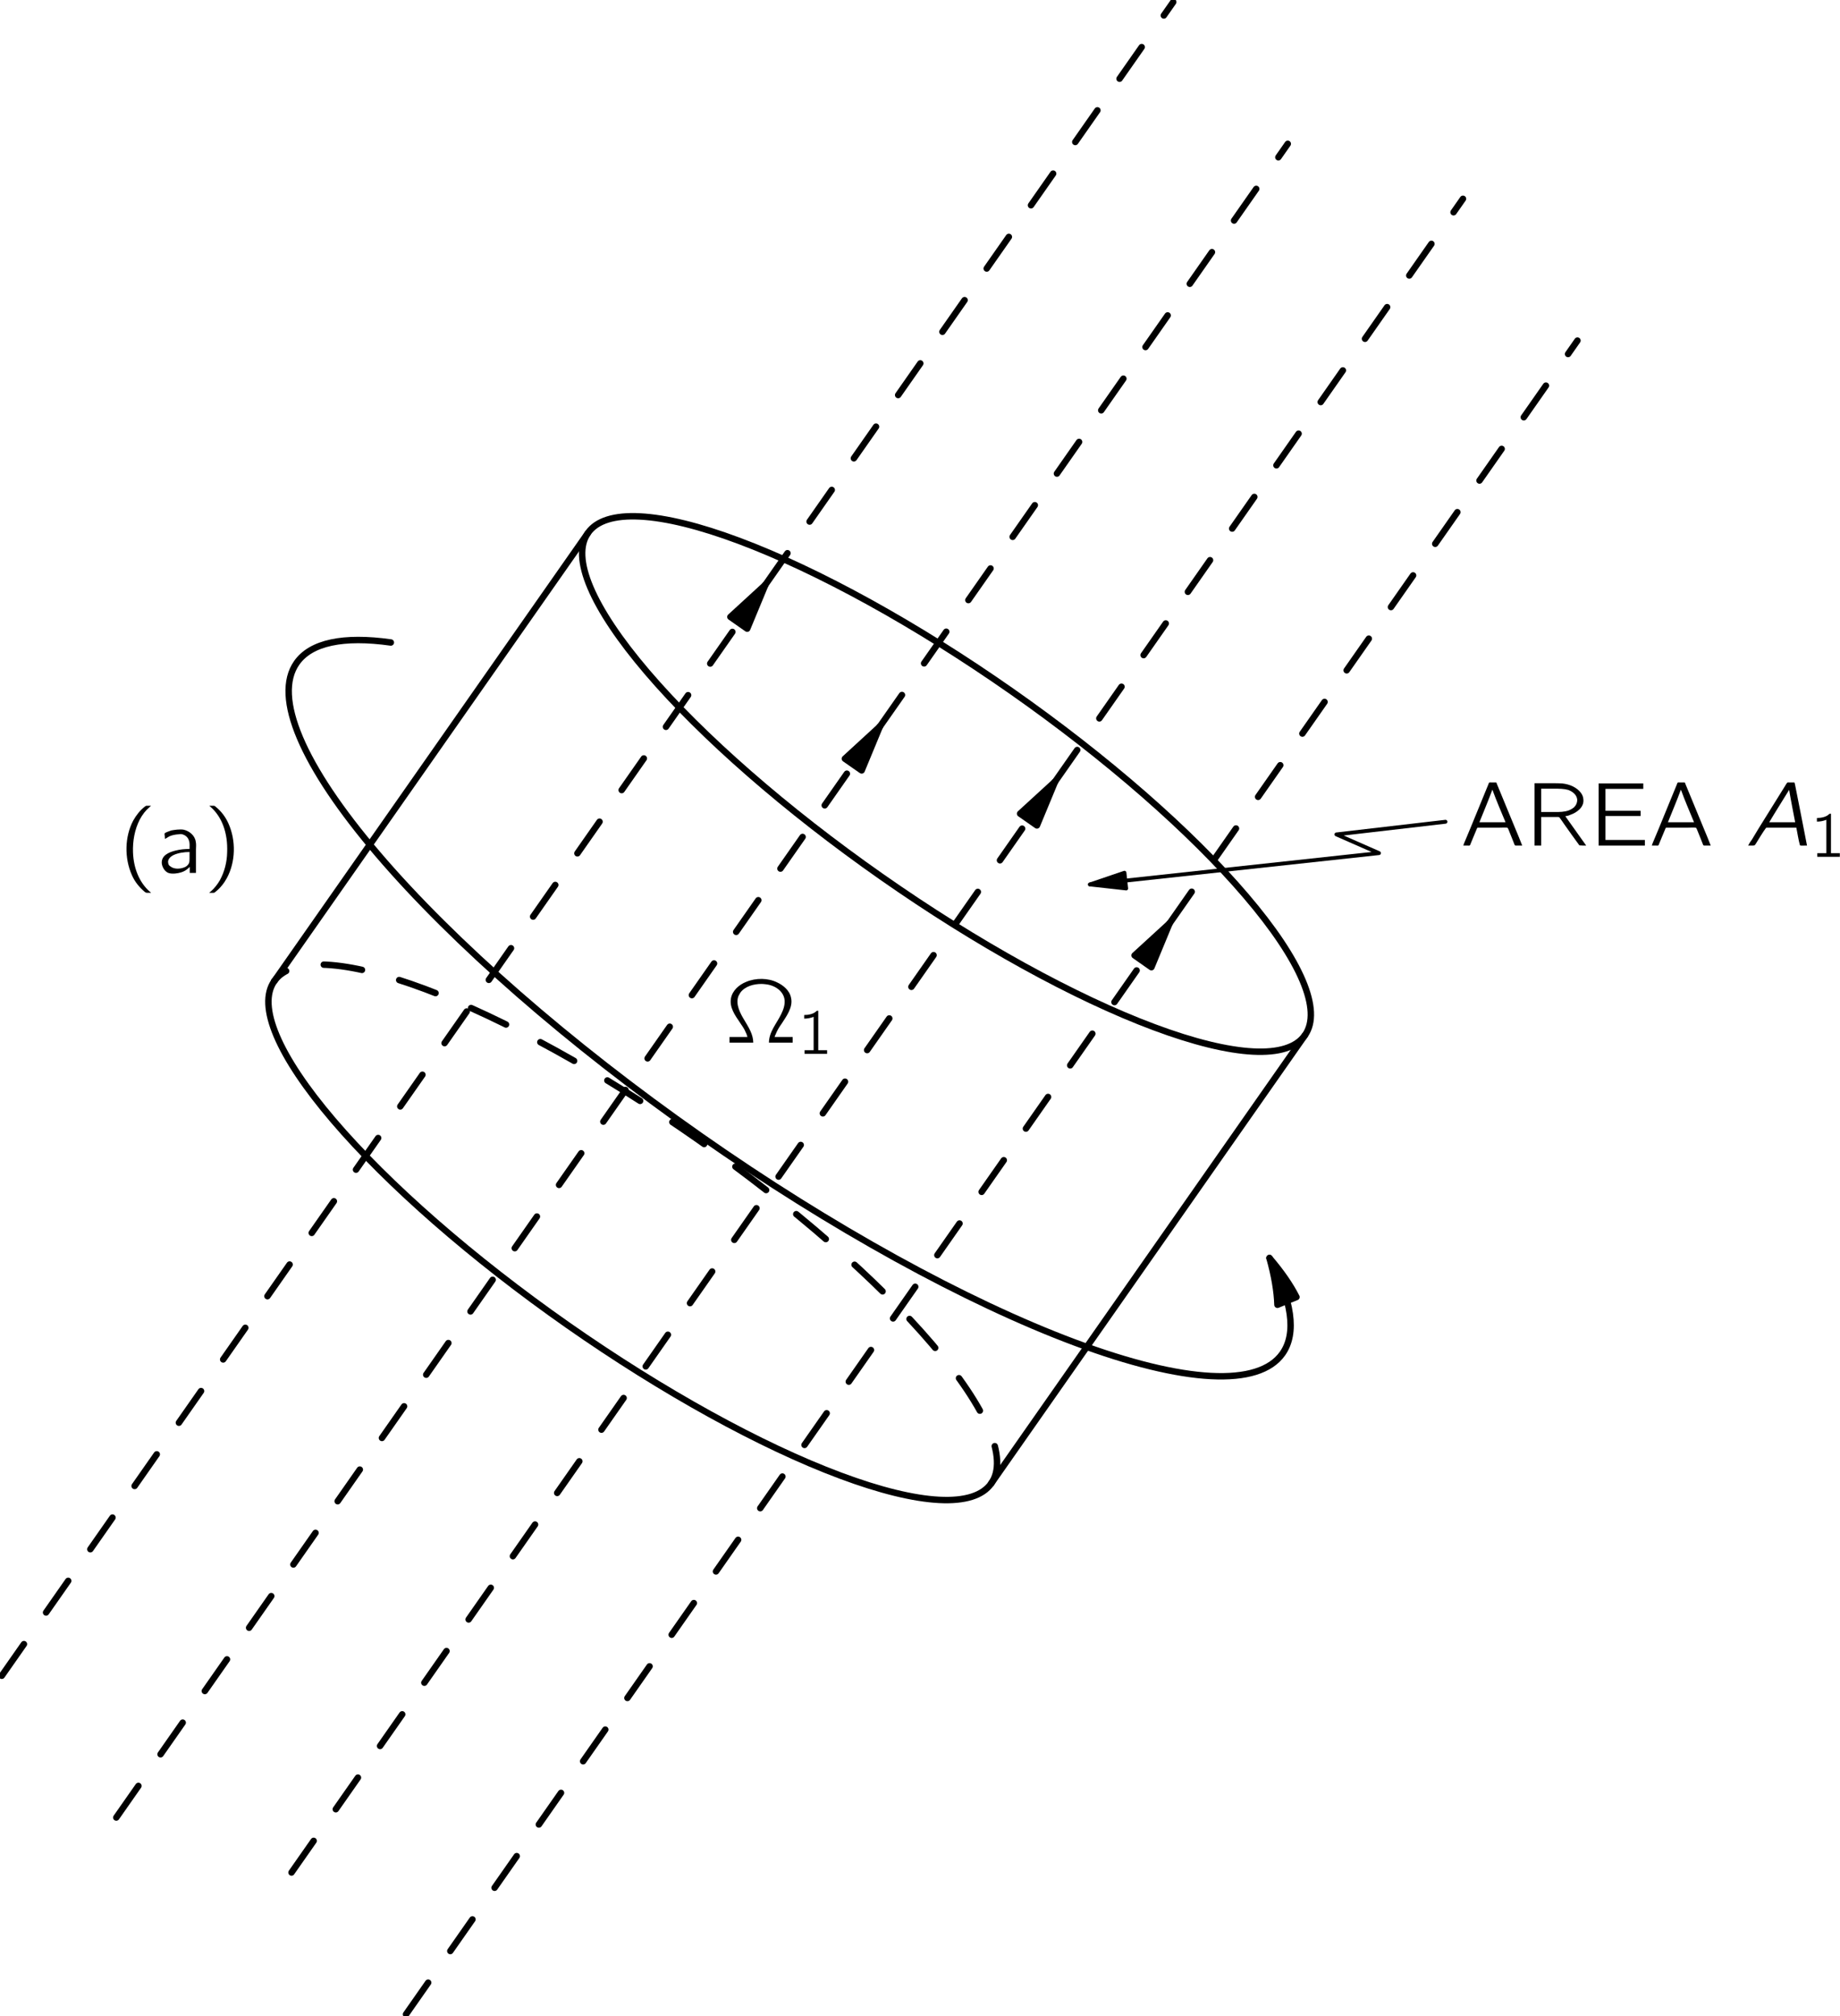<?xml version="1.0" encoding="UTF-8" standalone="no"?>
<!-- Created with Inkscape (http://www.inkscape.org/) -->
<svg xmlns:dc="http://purl.org/dc/elements/1.1/" xmlns:cc="http://creativecommons.org/ns#" xmlns:rdf="http://www.w3.org/1999/02/22-rdf-syntax-ns#" xmlns:svg="http://www.w3.org/2000/svg" xmlns="http://www.w3.org/2000/svg" xmlns:xlink="http://www.w3.org/1999/xlink" version="1.1" width="198.2pt" height="217.1pt" viewBox="0 0 142.992 156.646" id="svg10216">
  <defs id="defs10218">
    <g id="g10220">
      <g id="glyph0-0"/>
      <g id="glyph0-1">
        <path d="M 2.578,1.547 C 2.547,1.5 2.5,1.469 2.453,1.438 1.688,0.75 1.219,-0.312 1.172,-1.594 c -0.031,-0.875 0.125,-1.781 0.531,-2.562 0.203,-0.375 0.438,-0.688 0.75,-0.953 C 2.5,-5.156 2.547,-5.188 2.578,-5.219 l -0.25,0 c -0.156,0 -0.141,0 -0.25,0.078 -0.359,0.281 -0.656,0.656 -0.891,1.078 -0.656,1.234 -0.703,2.906 -0.094,4.25 0.219,0.5 0.562,0.922 0.984,1.281 0.094,0.062 0.094,0.078 0.25,0.078 l 0.25,0 z m 0,0" id="path10224"/>
      </g>
      <g id="glyph0-2">
        <path d="m 0.641,-2.641 c 0.125,-0.062 0.219,-0.141 0.344,-0.203 C 1.203,-2.938 1.438,-2.984 1.688,-3 1.75,-3.016 1.828,-3.016 1.906,-3.016 c 0.281,0.047 0.516,0.234 0.594,0.5 0.078,0.203 0.047,0.453 0.047,0.656 -0.359,0 -0.734,0.031 -1.094,0.125 -0.5,0.125 -1.125,0.375 -1.062,1.016 0.047,0.281 0.203,0.562 0.469,0.703 C 1.031,0.062 1.234,0.062 1.438,0.047 1.734,0.016 2.062,-0.062 2.312,-0.25 c 0.094,-0.062 0.172,-0.141 0.25,-0.219 l 0,0.469 0.484,0 0,-1.828 c 0,-0.188 0.031,-0.391 -0.016,-0.594 -0.062,-0.484 -0.5,-0.844 -0.953,-0.938 -0.281,-0.047 -0.719,0.016 -0.953,0.062 -0.078,0.031 -0.469,0.156 -0.5,0.219 -0.031,0.031 -0.016,0.094 -0.016,0.125 0.016,0.109 0.031,0.203 0.031,0.312 z m 1.906,1.016 0,0.516 c 0,0.141 0,0.266 -0.062,0.391 -0.078,0.141 -0.219,0.25 -0.375,0.297 -0.328,0.125 -0.781,0.141 -1.062,-0.094 C 0.969,-0.562 0.906,-0.641 0.891,-0.75 0.812,-1.047 1.078,-1.281 1.312,-1.391 1.641,-1.547 2.109,-1.625 2.547,-1.625 z m 0,0" id="path10227"/>
      </g>
      <g id="glyph0-3">
        <path d="m 0.438,-5.219 c 0.031,0.031 0.078,0.062 0.125,0.109 0.859,0.766 1.328,2 1.266,3.516 -0.016,0.75 -0.203,1.5 -0.562,2.156 C 1.078,0.891 0.844,1.188 0.562,1.438 0.516,1.469 0.469,1.5 0.438,1.547 l 0.25,0 c 0.156,0 0.141,0 0.234,-0.078 0.375,-0.297 0.672,-0.672 0.891,-1.078 0.672,-1.25 0.719,-2.906 0.109,-4.25 C 1.688,-4.375 1.359,-4.797 0.938,-5.141 0.844,-5.219 0.844,-5.219 0.688,-5.219 l -0.25,0 z m 0,0" id="path10230"/>
      </g>
      <g id="glyph0-4">
        <path d="m 1.734,-0.438 -1.391,0 0,0.438 1.844,0 c 0,-0.641 -0.359,-1.188 -0.672,-1.719 -0.297,-0.484 -0.75,-1.266 -0.469,-1.922 0.047,-0.094 0.094,-0.172 0.141,-0.25 0.375,-0.5 1.047,-0.672 1.641,-0.672 0.125,0 0.25,0.016 0.375,0.031 C 3.922,-4.438 4.562,-3.969 4.625,-3.297 4.656,-2.906 4.516,-2.531 4.344,-2.188 4,-1.484 3.406,-0.828 3.406,0 L 5.25,0 l 0,-0.438 -1.406,0 C 3.875,-0.516 3.891,-0.594 3.938,-0.672 4.047,-0.953 4.219,-1.234 4.391,-1.469 4.75,-2.031 5.297,-2.75 5.125,-3.484 5.016,-4.062 4.5,-4.469 4.062,-4.672 3.359,-5.031 2.391,-5.047 1.625,-4.719 1.078,-4.5 0.562,-4.047 0.453,-3.438 c -0.125,0.688 0.312,1.312 0.688,1.859 0.172,0.281 0.328,0.438 0.469,0.797 0.062,0.109 0.094,0.234 0.125,0.344 z m 0,0" id="path10233"/>
      </g>
      <g id="glyph0-5">
        <path d="M 0.219,0 0.578,0 C 0.625,0 0.688,0.016 0.719,-0.016 0.75,-0.031 0.75,-0.062 0.766,-0.094 c 0.109,-0.25 0.453,-1.109 0.5,-1.203 0.016,-0.062 0.031,-0.094 0.109,-0.094 l 1.672,0 c 0.188,0 0.375,-0.016 0.562,0 0.078,0 0.094,0.094 0.125,0.156 C 3.812,-1.031 4.188,-0.125 4.203,-0.062 4.234,0.016 4.297,0 4.406,0 L 4.797,0 C 4.625,-0.453 4.438,-0.891 4.25,-1.344 L 2.812,-4.828 C 2.797,-4.859 2.797,-4.906 2.766,-4.906 c -0.047,0 -0.094,0 -0.141,0 l -0.25,0 c -0.047,0 -0.109,-0.016 -0.141,0.016 C 2.203,-4.875 2.188,-4.844 2.188,-4.812 L 0.766,-1.344 0.406,-0.484 C 0.344,-0.328 0.266,-0.172 0.219,0 z M 2.484,-4.328 C 2.797,-3.469 3.156,-2.641 3.5,-1.812 l -2.031,0 c 0.328,-0.828 0.688,-1.656 1,-2.516 l 0.016,0 z m 0,0" id="path10236"/>
      </g>
      <g id="glyph0-6">
        <path d="M 0.734,-4.844 0.734,0 1.25,0 l 0,-2.219 1.031,0 c 0.141,0 0.266,-0.016 0.375,0.016 0.125,0.172 0.25,0.344 0.375,0.531 C 3.422,-1.125 3.812,-0.562 4.219,-0.016 4.391,0 4.578,0 4.75,0 L 4.469,-0.391 3.125,-2.281 C 3.25,-2.297 3.391,-2.328 3.516,-2.391 4.016,-2.562 4.578,-2.969 4.531,-3.562 4.516,-3.797 4.453,-3.938 4.328,-4.109 4.016,-4.516 3.484,-4.766 2.875,-4.828 2.625,-4.844 2.391,-4.844 2.125,-4.844 l -1.391,0 z M 1.25,-2.609 l 0,-1.812 1.047,0 c 0.344,0 0.703,0 1.047,0.094 C 3.672,-4.203 4,-3.969 4.047,-3.594 4.062,-3.359 3.969,-3.141 3.812,-2.984 c -0.125,0.109 -0.266,0.188 -0.422,0.25 -0.344,0.125 -0.703,0.125 -1.062,0.125 l -1.078,0 z m 0,0" id="path10239"/>
      </g>
      <g id="glyph0-7">
        <path d="m 0.734,-4.828 0,4.828 3.594,0 0,-0.438 -3.062,0 0,-1.859 2.734,0 0,-0.406 -2.734,0 0,-1.703 2.938,0 0,-0.422 -3.469,0 z m 0,0" id="path10242"/>
      </g>
      <g id="glyph0-8">
        <path d="m 0.578,-4.844 0,4.844 0.516,0 0,-0.469 0,0 c 0.062,0.109 0.172,0.203 0.266,0.281 0.312,0.25 0.828,0.328 1.281,0.109 0.203,-0.109 0.375,-0.281 0.516,-0.469 C 3.844,-1.5 3.422,-3.094 2.453,-3.312 c -0.125,-0.047 -0.281,-0.047 -0.422,-0.016 -0.406,0.047 -0.719,0.25 -0.953,0.5 l 0,-2.016 -0.5,0 z M 1.812,-2.953 c 0.328,-0.031 0.703,0.109 0.922,0.375 0.172,0.219 0.234,0.5 0.234,0.766 0.031,0.375 -0.016,0.781 -0.25,1.078 -0.203,0.266 -0.531,0.375 -0.844,0.406 -0.266,0 -0.5,-0.094 -0.672,-0.312 C 1.172,-0.688 1.125,-0.75 1.094,-0.812 c 0,-0.047 0,-0.094 0,-0.125 l 0,-1.391 c 0,-0.062 -0.016,-0.141 0.016,-0.203 0.031,-0.078 0.094,-0.125 0.156,-0.188 0.156,-0.125 0.344,-0.219 0.547,-0.234 z m 0,0" id="path10245"/>
      </g>
      <g id="glyph1-0"/>
      <g id="glyph1-1">
        <path d="m 0.547,-3.016 0,0.281 c 0.25,0 0.5,-0.047 0.734,-0.141 l 0,2.594 -0.703,0 0,0.281 1.75,0 0,-0.281 -0.688,0 0,-3.062 c -0.031,0 -0.078,-0.016 -0.094,0 C 1.5,-3.328 1.469,-3.297 1.438,-3.266 c -0.203,0.172 -0.562,0.25 -0.891,0.25 z m 0,0" id="path10249"/>
      </g>
      <g id="glyph1-2">
        <path d="M 0.438,-2.281 C 0.516,-2.578 0.656,-2.891 0.953,-3 c 0.125,-0.047 0.25,-0.062 0.375,-0.047 0.25,0.016 0.516,0.125 0.672,0.344 0.109,0.141 0.141,0.328 0.109,0.5 C 2.047,-1.719 1.625,-1.422 1.281,-1.156 1,-0.938 0.422,-0.422 0.422,-0.422 L 0.328,-0.344 C 0.281,-0.297 0.281,-0.297 0.281,-0.188 L 0.281,0 2.5,0 l 0,-0.312 -1.906,0 C 0.797,-0.484 1.359,-0.953 1.531,-1.078 1.844,-1.312 2.188,-1.547 2.391,-1.891 2.609,-2.281 2.469,-2.812 2.125,-3.078 c -0.375,-0.328 -1.078,-0.375 -1.5,-0.062 -0.156,0.109 -0.266,0.297 -0.344,0.469 -0.016,0.047 -0.047,0.094 -0.047,0.125 0.016,0.031 0.047,0.062 0.062,0.078 0.047,0.062 0.094,0.125 0.141,0.188 z m 0,0" id="path10252"/>
      </g>
      <g id="glyph2-0"/>
      <g id="glyph2-1">
        <path d="M 0.219,0 0.578,0 0.719,-0.016 0.797,-0.109 C 1.062,-0.531 1.312,-0.969 1.609,-1.375 l 0.062,-0.016 2.297,0 C 4.062,-0.938 4.125,-0.453 4.25,-0.016 4.391,0.031 4.625,-0.016 4.797,0 4.781,-0.141 3.938,-4.359 3.891,-4.609 3.875,-4.656 3.844,-4.891 3.812,-4.906 c -0.047,0 -0.094,0 -0.141,0 l -0.266,0 c -0.047,0 -0.109,-0.016 -0.141,0.016 -0.047,0.031 -0.188,0.281 -0.188,0.281 L 1.062,-1.375 0.516,-0.469 C 0.406,-0.328 0.297,-0.156 0.219,0 z m 3.188,-4.328 c 0.141,0.844 0.312,1.688 0.469,2.516 l -2.016,0 c 0.5,-0.844 1.031,-1.672 1.547,-2.516 z m 0,0" id="path10256"/>
      </g>
    </g>
    <clipPath id="clip1">
      <path d="m -18,182 329.77,0 0,-242.238 -329.77,0 L -18,182 z m 0,0" id="path10259"/>
    </clipPath>
    <clipPath id="clip2">
      <path d="m -18,-60.238 329.77,0 0,242.238 L -18,182 -18,-60.238 z m 0,0" id="path10262"/>
    </clipPath>
  </defs>
  <g transform="translate(-1.018,-0.365)" id="g10575">
    <g clip-path="url(#clip1)" id="g10265">
      <g clip-path="url(#clip2)" id="g10267">
        <path d="M 3.125e-5,0.002 C 6.176,-2.307 10.395,-2.525 11.73,-0.615 13.07,1.299 11.422,5.189 7.141,10.197 2.863,15.213 -3.691,20.932 -11.082,26.107 c -7.391,5.172 -15.008,9.375 -21.184,11.684 -6.172,2.309 -10.391,2.527 -11.73,0.613 -1.34,-1.91 0.312,-5.801 4.59,-10.812 4.281,-5.012 10.836,-10.734 18.227,-15.906 C -13.793,6.51 -6.172,2.307 3.125e-5,0.002 z m 0,0" transform="matrix(1,0,0,-1,90.707,80.17)" id="path10269" style="fill:none;stroke:#000000;stroke-width:0.5;stroke-linejoin:round;stroke-miterlimit:10"/>
        <path d="M 0.001,-5e-5 C -1.338,-1.91 0.314,-5.805 4.591,-10.813 c 4.277,-5.012 10.832,-10.738 18.223,-15.91 7.391,-5.172 15.012,-9.379 21.184,-11.684 6.172,-2.309 10.391,-2.527 11.73,-0.613" transform="matrix(1,0,0,-1,22.323,76.594)" id="path10271" style="fill:none;stroke:#000000;stroke-width:0.5;stroke-linecap:round;stroke-linejoin:round;stroke-miterlimit:10"/>
        <path d="M -0.001,0.002 C 1.339,1.912 -0.314,5.803 -4.591,10.814 -8.868,15.826 -15.427,21.549 -22.814,26.725 c -7.391,5.172 -15.012,9.375 -21.184,11.684 -6.172,2.305 -10.395,2.527 -11.73,0.613" transform="matrix(1,0,0,-1,78.052,115.615)" id="path10273" style="fill:none;stroke:#000000;stroke-width:0.5;stroke-linecap:round;stroke-linejoin:round;stroke-miterlimit:10;stroke-dasharray:3, 3"/>
        <path d="M 0.001,-5e-5 24.388,34.828" transform="matrix(1,0,0,-1,22.323,76.594)" id="path10275" style="fill:none;stroke:#000000;stroke-width:0.5;stroke-linecap:round;stroke-linejoin:round;stroke-miterlimit:10"/>
        <path d="M -5.1875e-4,0.002 24.386,34.83" transform="matrix(1,0,0,-1,78.051,115.615)" id="path10277" style="fill:none;stroke:#000000;stroke-width:0.5;stroke-linecap:round;stroke-linejoin:round;stroke-miterlimit:10"/>
        <path d="M 0.001,0.002 C -3.682,0.521 -6.21,-0.002 -7.315,-1.58 c -1.844,-2.629 0.426,-7.977 6.309,-14.867 5.883,-6.891 14.898,-14.758 25.059,-21.875 10.16,-7.117 20.637,-12.895 29.125,-16.066 8.488,-3.172 14.289,-3.473 16.129,-0.844 1.109,1.578 0.73,4.133 -1.016,7.418" transform="matrix(1,0,0,-1,31.385,50.283)" id="path10279" style="fill:none;stroke:#000000;stroke-width:0.5;stroke-linecap:round;stroke-linejoin:round;stroke-miterlimit:10"/>
        <path d="m 101.773,101.133 c -0.477,-0.945 -1.18,-1.957 -2.098,-3.031 0.379,1.359 0.586,2.574 0.621,3.633" id="path10281"/>
        <path d="M 9.375e-4,-0.002 C -0.476,0.943 -1.179,1.955 -2.097,3.029 -1.718,1.67 -1.511,0.455 -1.476,-0.603 l 1.477,0.602 z m 0,0" transform="matrix(1,0,0,-1,101.772,101.131)" id="path10283" style="fill:none;stroke:#000000;stroke-width:0.5;stroke-linecap:round;stroke-linejoin:round;stroke-miterlimit:10"/>
        <path d="M 5.375e-4,0.002 59.344,84.756" transform="matrix(1,0,0,-1,1.148,130.557)" id="path10285" style="fill:none;stroke:#000000;stroke-width:0.5;stroke-linecap:round;stroke-linejoin:round;stroke-miterlimit:10;stroke-dasharray:3, 3"/>
        <path d="m 59.082,49.207 1.41,-3.402 -2.715,2.488" id="path10287"/>
        <path d="M -9.6875e-4,-3.125e-5 1.409,3.402 -1.306,0.914 -9.6875e-4,-3.125e-5 z m 0,0" transform="matrix(1,0,0,-1,59.083,49.207)" id="path10289" style="fill:none;stroke:#000000;stroke-width:0.5;stroke-linecap:round;stroke-linejoin:round;stroke-miterlimit:10"/>
        <path d="M -0.001,0.002 31.702,45.279" transform="matrix(1,0,0,-1,60.493,45.803)" id="path10291" style="fill:none;stroke:#000000;stroke-width:0.5;stroke-linecap:round;stroke-linejoin:round;stroke-miterlimit:10;stroke-dasharray:3, 3"/>
        <path d="M -2.5e-5,-0.001 59.344,84.753" transform="matrix(1,0,0,-1,10.047,141.569)" id="path10293" style="fill:none;stroke:#000000;stroke-width:0.5;stroke-linecap:round;stroke-linejoin:round;stroke-miterlimit:10;stroke-dasharray:3, 3"/>
        <path d="m 67.98,60.219 1.41,-3.402 -2.715,2.492" id="path10295"/>
        <path d="M -9.3125e-4,0.002 1.409,3.404 -1.306,0.912 -9.3125e-4,0.002 z m 0,0" transform="matrix(1,0,0,-1,67.981,60.221)" id="path10297" style="fill:none;stroke:#000000;stroke-width:0.5;stroke-linecap:round;stroke-linejoin:round;stroke-miterlimit:10"/>
        <path d="M -9.75e-4,-6.25e-6 31.706,45.277" transform="matrix(1,0,0,-1,69.392,56.816)" id="path10299" style="fill:none;stroke:#000000;stroke-width:0.5;stroke-linecap:round;stroke-linejoin:round;stroke-miterlimit:10;stroke-dasharray:3, 3"/>
        <path d="M 0.001,-4.375e-5 59.345,84.754" transform="matrix(1,0,0,-1,23.666,145.84)" id="path10301" style="fill:none;stroke:#000000;stroke-width:0.5;stroke-linecap:round;stroke-linejoin:round;stroke-miterlimit:10;stroke-dasharray:3, 3"/>
        <path d="m 81.602,64.492 1.41,-3.402 -2.719,2.488" id="path10303"/>
        <path d="M 4.625e-4,1.25e-5 1.411,3.402 -1.308,0.914 4.625e-4,1.25e-5 z m 0,0" transform="matrix(1,0,0,-1,81.601,64.492)" id="path10305" style="fill:none;stroke:#000000;stroke-width:0.5;stroke-linecap:round;stroke-linejoin:round;stroke-miterlimit:10"/>
        <path d="M 5.1875e-4,-0.002 31.704,45.279" transform="matrix(1,0,0,-1,83.011,61.088)" id="path10307" style="fill:none;stroke:#000000;stroke-width:0.5;stroke-linecap:round;stroke-linejoin:round;stroke-miterlimit:10;stroke-dasharray:3, 3"/>
        <path d="M 0.002,-9.6875e-4 59.345,84.753" transform="matrix(1,0,0,-1,32.565,156.855)" id="path10309" style="fill:none;stroke:#000000;stroke-width:0.5;stroke-linecap:round;stroke-linejoin:round;stroke-miterlimit:10;stroke-dasharray:3, 3"/>
        <path d="m 90.5,75.508 1.41,-3.406 -2.719,2.488" id="path10311"/>
        <path d="M 0,-0.002 1.41,3.404 -1.309,0.916 0,-0.002 z m 0,0" transform="matrix(1,0,0,-1,90.5,75.506)" id="path10313" style="fill:none;stroke:#000000;stroke-width:0.5;stroke-linecap:round;stroke-linejoin:round;stroke-miterlimit:10"/>
        <path d="M -4.375e-5,3.75e-5 31.703,45.277" transform="matrix(1,0,0,-1,91.91,72.102)" id="path10315" style="fill:none;stroke:#000000;stroke-width:0.5;stroke-linecap:round;stroke-linejoin:round;stroke-miterlimit:10;stroke-dasharray:3, 3"/>
        <path d="M -3.125e-5,-0.002 -8.477,-0.986 -5.168,-2.439 -27.633,-4.873" transform="matrix(1,0,0,-1,113.356,64.205)" id="path10317" style="fill:none;stroke:#000000;stroke-width:0.3;stroke-linecap:round;stroke-linejoin:round;stroke-miterlimit:10"/>
        <path d="m 88.406,68.168 -2.684,0.91 2.816,0.312" id="path10319"/>
        <path d="M -5e-5,0.002 -2.684,-0.908 0.133,-1.221 -5e-5,0.002 z m 0,0" transform="matrix(1,0,0,-1,88.406,68.17)" id="path10321" style="fill:none;stroke:#000000;stroke-width:0.3;stroke-linecap:round;stroke-linejoin:round;stroke-miterlimit:10"/>
      </g>
    </g>
    <g id="g10325">
      <use transform="translate(10.175,68.182)" id="use10327" x="0" y="0" width="305" height="158" xlink:href="#glyph0-1"/>
      <use transform="translate(13.194,68.182)" id="use10329" x="0" y="0" width="305" height="158" xlink:href="#glyph0-2"/>
      <use transform="translate(16.835,68.182)" id="use10331" x="0" y="0" width="305" height="158" xlink:href="#glyph0-3"/>
    </g>
    <g id="g10333">
      <use transform="translate(57.367,81.37)" id="use10335" x="0" y="0" width="305" height="158" xlink:href="#glyph0-4"/>
    </g>
    <g id="g10337">
      <use transform="translate(62.966,82.238)" id="use10339" x="0" y="0" width="305" height="158" xlink:href="#glyph1-1"/>
    </g>
    <g id="g10341">
      <use transform="translate(114.523,66.059)" id="use10343" x="0" y="0" width="305" height="158" xlink:href="#glyph0-5"/>
      <use transform="translate(119.545,66.059)" id="use10345" x="0" y="0" width="305" height="158" xlink:href="#glyph0-6"/>
      <use transform="translate(124.524,66.059)" id="use10347" x="0" y="0" width="305" height="158" xlink:href="#glyph0-7"/>
      <use transform="translate(129.175,66.059)" id="use10349" x="0" y="0" width="305" height="158" xlink:href="#glyph0-5"/>
    </g>
    <g id="g10351">
      <use transform="translate(136.658,66.059)" id="use10353" x="0" y="0" width="305" height="158" xlink:href="#glyph2-1"/>
    </g>
    <g id="g10355">
      <use transform="translate(141.677,66.931)" id="use10357" x="0" y="0" width="305" height="158" xlink:href="#glyph1-1"/>
    </g>
  </g>
</svg>
